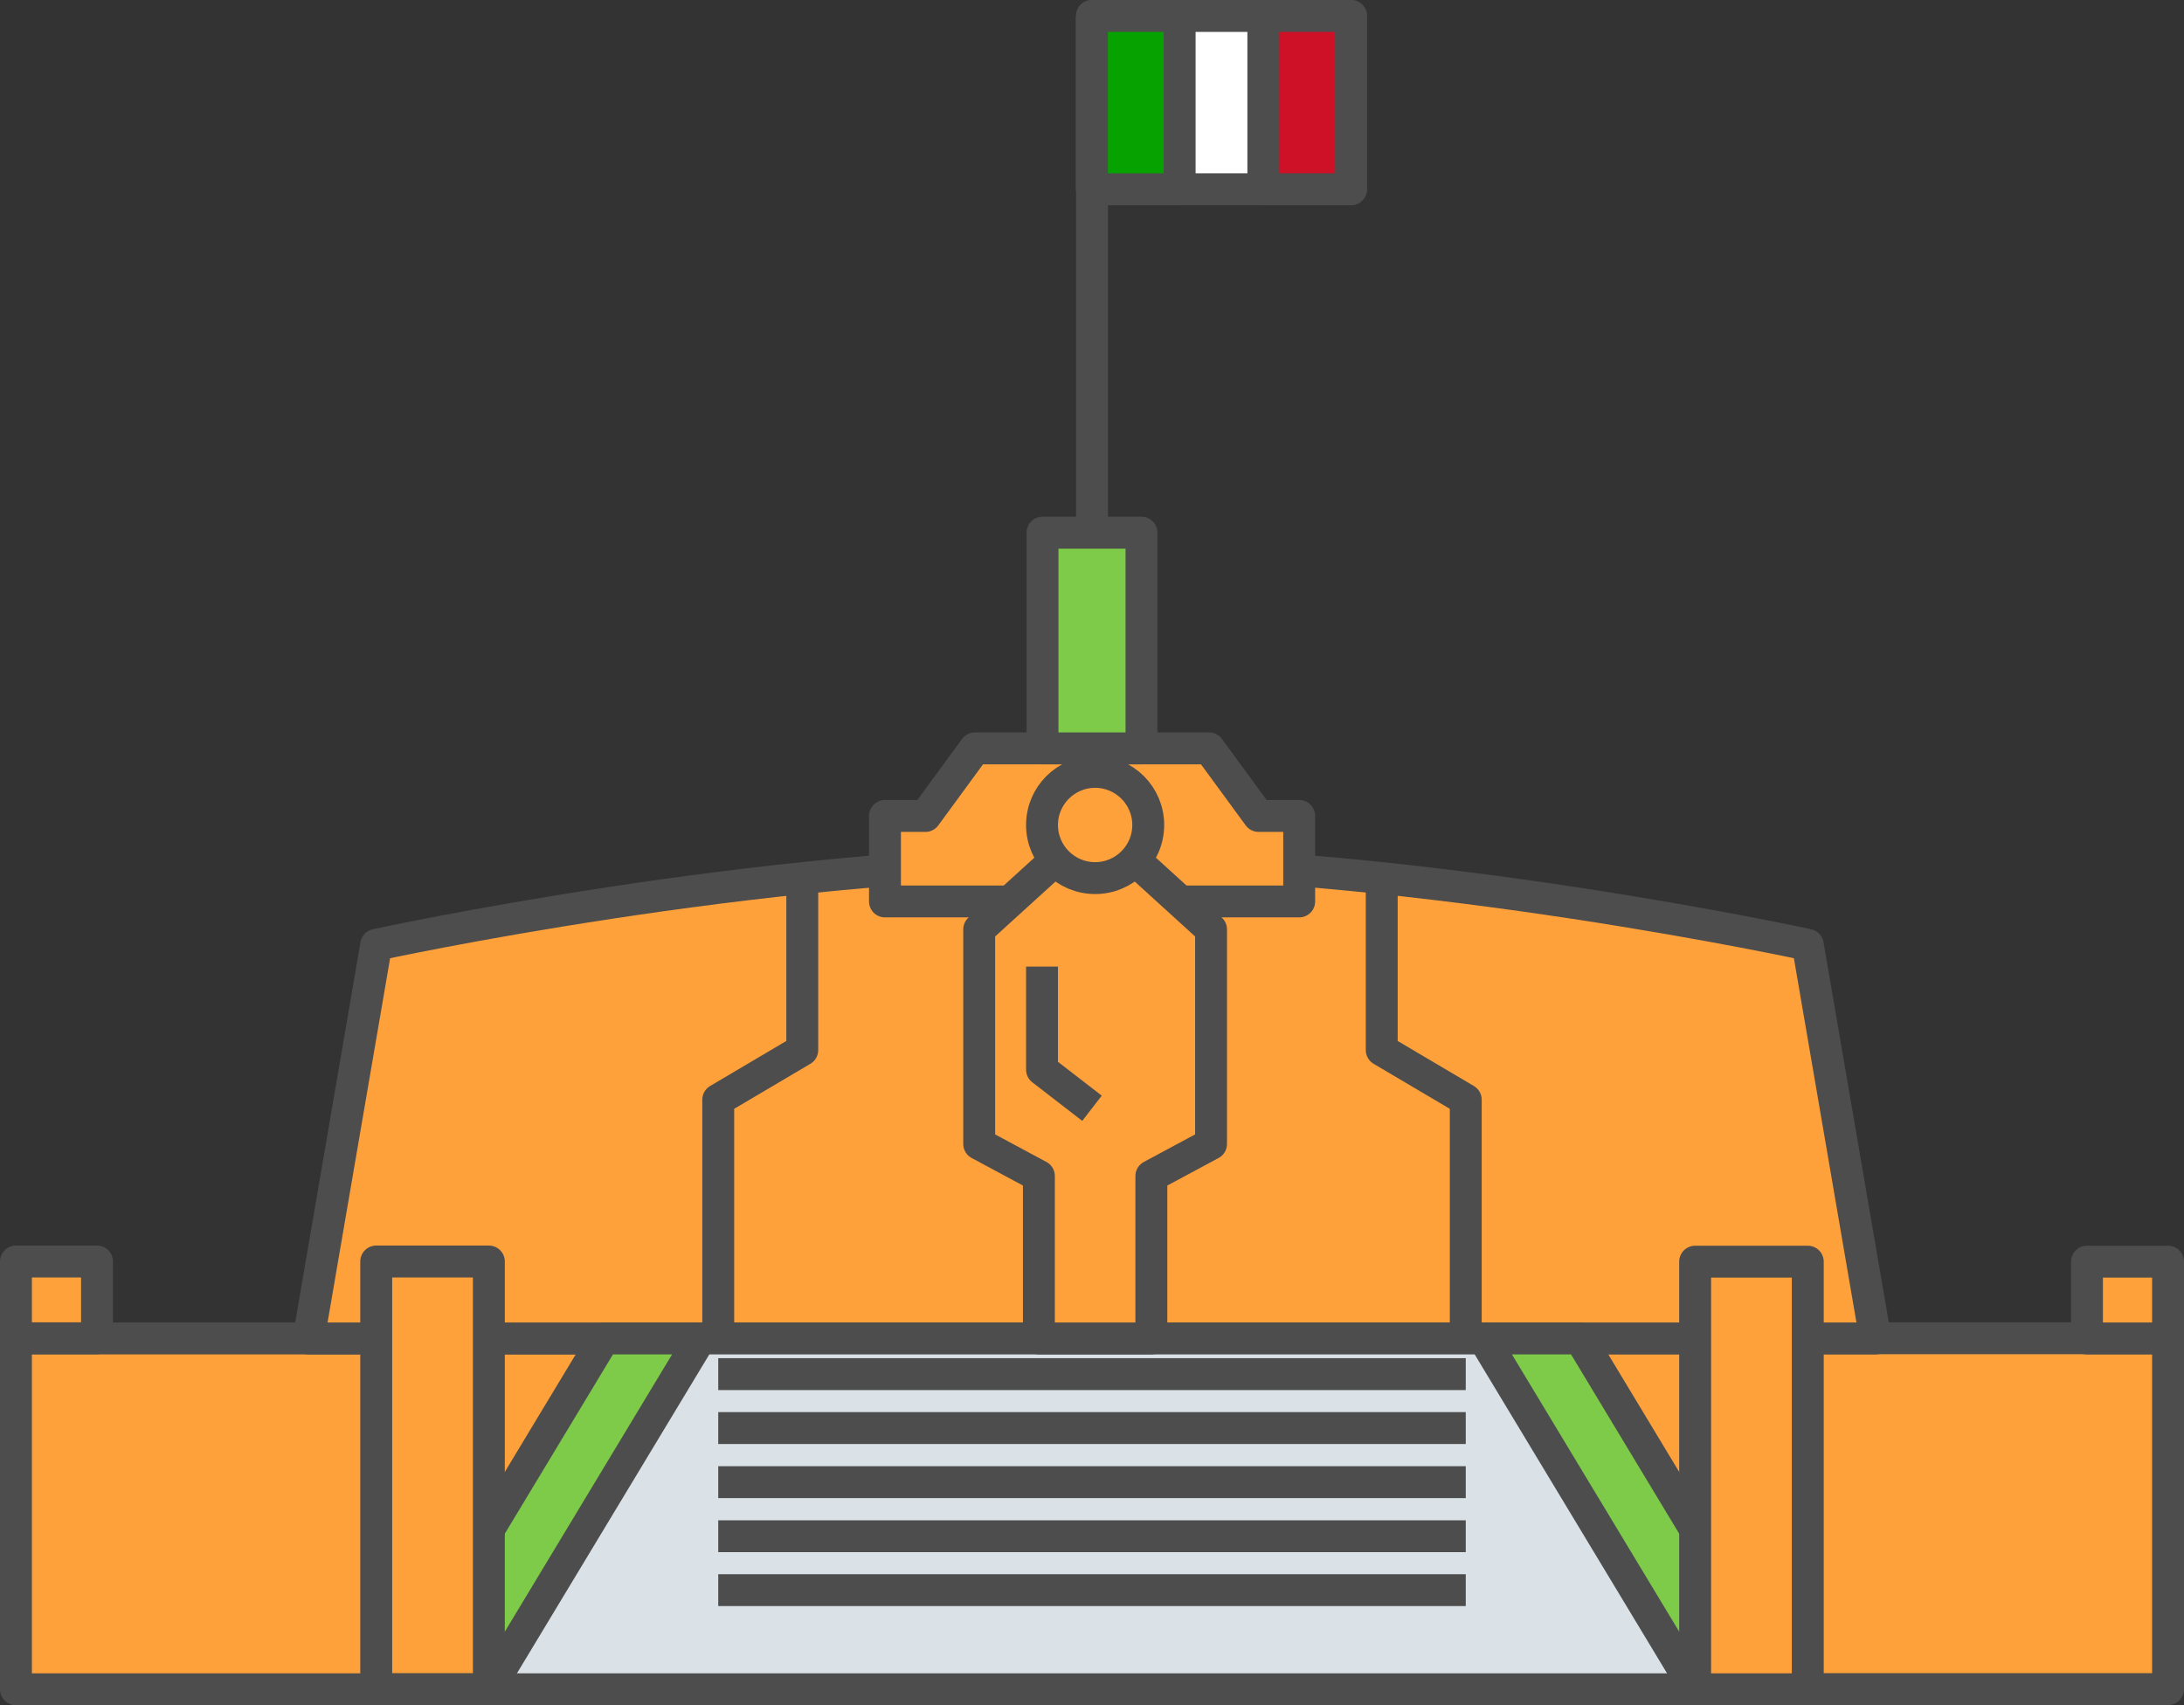 <?xml version="1.0" encoding="UTF-8"?>
<svg id="Capa_2" data-name="Capa 2" xmlns="http://www.w3.org/2000/svg" viewBox="0 0 132.82 103.72">
  <rect x="0" y="0" width="132.82" height="103.72" fill="#333333" stroke="none"/>
  <defs>
    <style>
      .cls-1 {
        fill: #7ecb49;
      }

      .cls-1, .cls-2, .cls-3, .cls-4, .cls-5, .cls-6, .cls-7 {
        stroke: #4d4d4d;
        stroke-linejoin: round;
        stroke-width: 1.94px;
      }

      .cls-2 {
        fill: #ce1126;
      }

      .cls-3 {
        fill: #dae2e7;
      }

      .cls-4 {
        fill: #ffa13b;
      }

      .cls-5 {
        fill: #05a200;
      }

      .cls-6 {
        fill: #fff;
      }

      .cls-7 {
        fill: none;
      }
    </style>
  </defs>
  <g id="MT">
    <g>
      <g>
        <rect class="cls-4" x=".97" y="81.41" width="44.36" height="21.34"/>
        <rect class="cls-4" x="87.49" y="81.41" width="44.36" height="21.34" transform="translate(219.34 184.15) rotate(180)"/>
      </g>
      <path class="cls-4" d="M109.94,57.47s-23.27-5.08-43.53-5.08-43.53,5.08-43.53,5.08l-4.11,23.94h95.28l-4.11-23.94Z"/>
      <polygon class="cls-4" points="76.54 49.63 73.53 45.52 59.29 45.52 56.28 49.63 53.82 49.63 53.82 54.83 79.01 54.83 79.01 49.63 76.54 49.63"/>
      <polygon class="cls-3" points="90.23 81.41 42.59 81.41 24.24 102.75 108.58 102.75 90.23 81.41"/>
      <g>
        <rect class="cls-4" x=".97" y="76.73" width="4.93" height="4.67"/>
        <rect class="cls-4" x="126.92" y="76.73" width="4.93" height="4.67" transform="translate(258.77 158.14) rotate(180)"/>
      </g>
      <rect class="cls-1" x="63.4" y="32.4" width="6.02" height="13.12" transform="translate(132.82 77.92) rotate(180)"/>
      <g>
        <polygon class="cls-1" points="108.96 102.75 103.1 102.75 90.23 81.41 96.09 81.41 108.96 102.75"/>
        <polygon class="cls-1" points="23.86 102.75 29.72 102.75 42.59 81.41 36.73 81.41 23.86 102.75"/>
      </g>
      <g>
        <polyline class="cls-7" points="84.03 53.41 84.03 63.87 89.14 66.89 89.14 81.41"/>
        <polyline class="cls-7" points="48.79 53.41 48.79 63.87 43.68 66.89 43.68 81.41"/>
      </g>
      <g>
        <rect class="cls-4" x="22.88" y="76.73" width="6.85" height="26.01"/>
        <rect class="cls-4" x="103.1" y="76.73" width="6.85" height="26.01" transform="translate(213.04 179.48) rotate(180)"/>
      </g>
      <line class="cls-7" x1="43.68" y1="83.58" x2="89.14" y2="83.58"/>
      <line class="cls-7" x1="43.68" y1="86.86" x2="89.14" y2="86.86"/>
      <line class="cls-7" x1="43.68" y1="90.15" x2="89.14" y2="90.15"/>
      <line class="cls-7" x1="43.68" y1="93.44" x2="89.14" y2="93.44"/>
      <line class="cls-7" x1="43.68" y1="96.72" x2="89.14" y2="96.72"/>
      <g>
        <line class="cls-7" x1="66.41" y1="32.4" x2="66.41" y2=".97"/>
        <rect class="cls-6" x="66.41" y=".97" width="15.75" height="10.54"/>
        <rect class="cls-5" x="66.41" y=".97" width="5.33" height="10.54"/>
        <rect class="cls-2" x="76.83" y=".97" width="5.33" height="10.54"/>
      </g>
      <polygon class="cls-4" points="69.12 52.41 64.08 52.41 59.55 56.53 59.55 69.58 63.18 71.53 63.18 81.41 70.02 81.41 70.02 71.53 73.65 69.58 73.65 56.53 69.12 52.41"/>
      <circle class="cls-4" cx="66.6" cy="50.18" r="3.23"/>
      <polyline class="cls-7" points="63.37 58.79 63.37 65.06 66.41 67.41"/>
    </g>
  </g>
</svg>